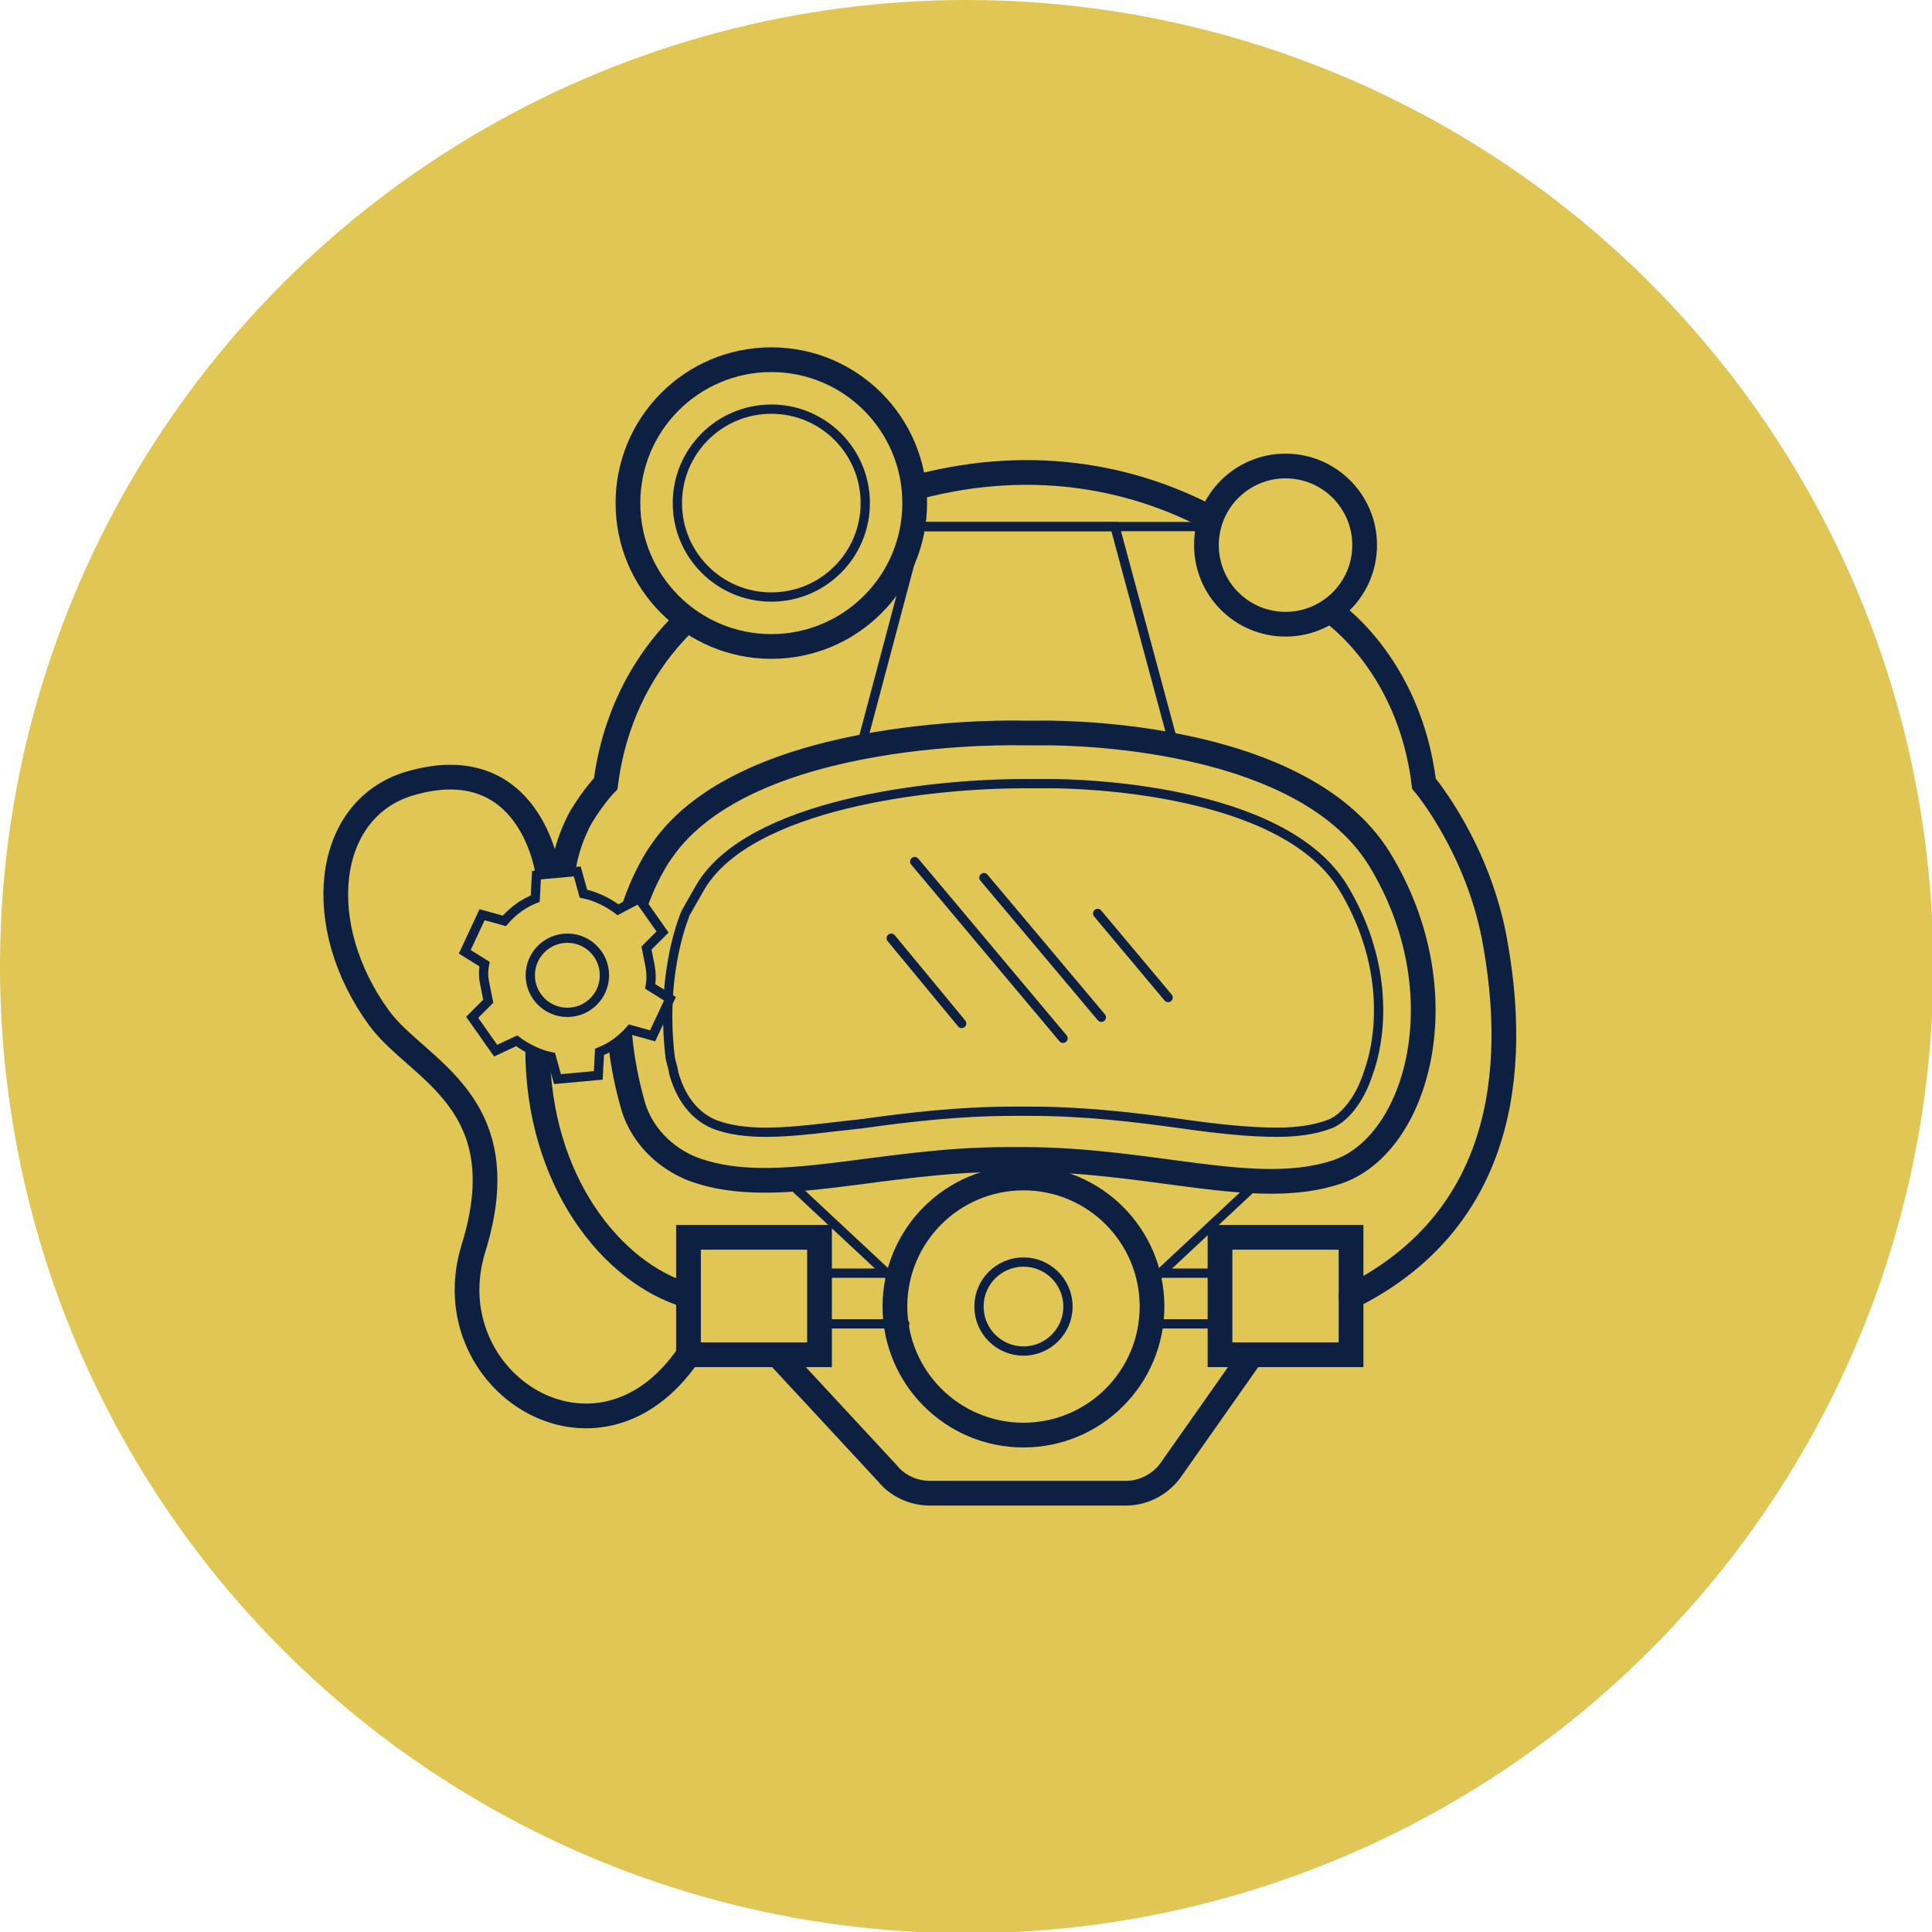 <?xml version="1.0" encoding="utf-8"?>
<!-- Generator: Adobe Illustrator 20.0.0, SVG Export Plug-In . SVG Version: 6.00 Build 0)  -->
<svg version="1.1" id="Layer_1" xmlns="http://www.w3.org/2000/svg" xmlns:xlink="http://www.w3.org/1999/xlink" x="0px" y="0px"
	 viewBox="0 0 156.3 156.3" style="enable-background:new 0 0 156.3 156.3;" xml:space="preserve">
<style type="text/css">
	.st0{fill:#E0C654;}
	.st1{fill:none;stroke:#0D2042;stroke-width:2;stroke-linecap:round;stroke-miterlimit:10;}
	.st2{fill:none;stroke:#0D2042;stroke-width:0.75;stroke-linecap:round;stroke-miterlimit:10;}
	.st3{fill:none;stroke:#0D2042;stroke-width:2;stroke-miterlimit:10;}
	.st4{fill:#E0C654;stroke:#0D2042;stroke-width:0.75;stroke-linecap:round;stroke-miterlimit:10;}
	.st5{fill:#0D2042;}
	.st6{fill:none;stroke:#0D2042;stroke-width:0.75;stroke-linecap:round;stroke-linejoin:round;stroke-miterlimit:10;}
	.st7{fill:none;stroke:#0D2042;stroke-width:2;stroke-linecap:round;stroke-linejoin:round;stroke-miterlimit:10;}
	.st8{fill:none;stroke:#0D2042;stroke-linecap:round;stroke-miterlimit:10;}
</style>
<circle class="st0" cx="78.2" cy="78.2" r="78.2"/>
<g>
	<circle class="st1" cx="62.4" cy="40.7" r="11.6"/>
	<circle class="st2" cx="62.4" cy="40.7" r="7.6"/>
	<circle class="st1" cx="82.8" cy="105.7" r="10.4"/>
	<circle class="st2" cx="82.8" cy="105.7" r="3.6"/>
	<circle class="st1" cx="104" cy="44.1" r="6.4"/>
	<path class="st1" d="M51.2,89.4c0.8,2.8,3.1,4.6,5.2,5.3c6.5,2.2,14.7-0.9,25.1-0.9h1.3c10.5,0,18.9,3.2,25.4,1s10-14.5,3.4-25.3
		C105,58.8,84.1,59.3,84.1,59.3h-1.3c0,0-22.3-0.7-29.3,9.6C53.5,68.9,47.6,76.7,51.2,89.4z"/>
	<path class="st1" d="M55.2,50.5c-1.9,1.9-5.3,6-6.2,12.9c0,0-0.9,0.9-2,2.7c0,0-1.5,2.6-1.5,5.3"/>
	<path class="st2" d="M54.2,85.4c0,0.3,0.3,1.1,0.3,1.4c0.7,2.5,2.1,3.7,3.4,4.2c1.1,0.4,2.4,0.6,4.1,0.6c2.3,0,5-0.4,7.8-0.7
		c3.6-0.5,7.7-1,12.2-1h1.3c4.5,0,8.6,0.5,12.2,1c2.8,0.4,5.5,0.7,7.8,0.7c1.6,0,3-0.2,4.1-0.6c1.3-0.4,2.6-2,3.3-4.2
		c1.3-3.6,1.4-9.4-2.1-15.1c-5-8-21.6-8.3-23.5-8.3l-0.5,0l-1.8,0c-7.8,0-22.1,1.7-26.1,8.3c-0.4,0.7-0.8,1.4-1.2,2.1
		C55.5,73.8,53.4,78.4,54.2,85.4z"/>
	<path class="st3" d="M43.5,84.9c0,10.6,6,18.1,12.1,19.9"/>
	<line class="st2" x1="74" y1="69.7" x2="86" y2="84"/>
	<line class="st2" x1="79.6" y1="71" x2="89.1" y2="82.3"/>
	<path class="st4" d="M52.6,78.2c-0.1-0.5-0.2-1-0.3-1.5l1.3-1.3l-1.9-2.7L50,73.6c-0.8-0.6-1.8-1.1-2.8-1.3l-0.5-1.8l-3.3,0.3
		l-0.1,1.9c-1,0.4-1.8,1-2.5,1.8L39,74l-1.4,3l1.6,1c-0.1,0.5-0.1,1,0,1.5c0.1,0.5,0.2,1,0.3,1.5l-1.3,1.3l1.9,2.7l1.7-0.8
		c0.8,0.6,1.8,1.1,2.8,1.3l0.5,1.8l3.3-0.3l0.1-1.9c1-0.4,1.8-1,2.5-1.8l1.8,0.5l1.4-3l-1.6-1C52.7,79.3,52.7,78.8,52.6,78.2z"/>
	<line class="st2" x1="88.8" y1="73.9" x2="94.5" y2="80.7"/>
	<line class="st2" x1="72.1" y1="75.9" x2="77.8" y2="82.8"/>
	<circle class="st4" cx="45.9" cy="78.9" r="3"/>
	<path class="st3" d="M55.7,109.6c-7.4,10.8-20.7,2.1-17.4-8.6c3.7-11.9-4.5-14.4-7.6-18.6c-5.5-7.5-4.5-16.9,2.4-19
		c9.8-2.9,11.2,7.1,11.2,7.1"/>
	<rect x="98.7" y="100.1" class="st3" width="10.6" height="9.5"/>
	<rect x="55.7" y="100.1" class="st3" width="10.6" height="9.5"/>
	<polyline class="st2" points="73.2,103 66.2,103 66.2,107.1 73.2,107.1 	"/>
	<path class="st1" d="M97.9,41.9c-5.7-3-13.8-5.1-23.7-2.5"/>
	<path class="st1" d="M109.3,104.9c11.2-5.6,13.8-16.4,11.7-28.4c-1.3-7.8-5.8-13.1-5.8-13.1c-1.2-9.8-7.6-14-7.6-14"/>
	<polyline class="st2" points="92.6,107.1 98.7,107.1 98.7,103 92.6,103 	"/>
	<polyline class="st2" points="95,60.4 90.2,42.6 74.4,42.6 69.8,59.9 	"/>
	<line class="st2" x1="74.3" y1="42.6" x2="97.6" y2="42.6"/>
	<line class="st2" x1="101.9" y1="95.5" x2="92.9" y2="103.9"/>
	<line class="st2" x1="63.7" y1="95.5" x2="72.7" y2="103.9"/>
	<path class="st3" d="M62.9,109.6l8.9,9.6c0.8,1,2.1,1.6,3.4,1.6h15.9c1.5,0,2.9-0.8,3.7-2l6.4-9.1"/>
</g>
</svg>
